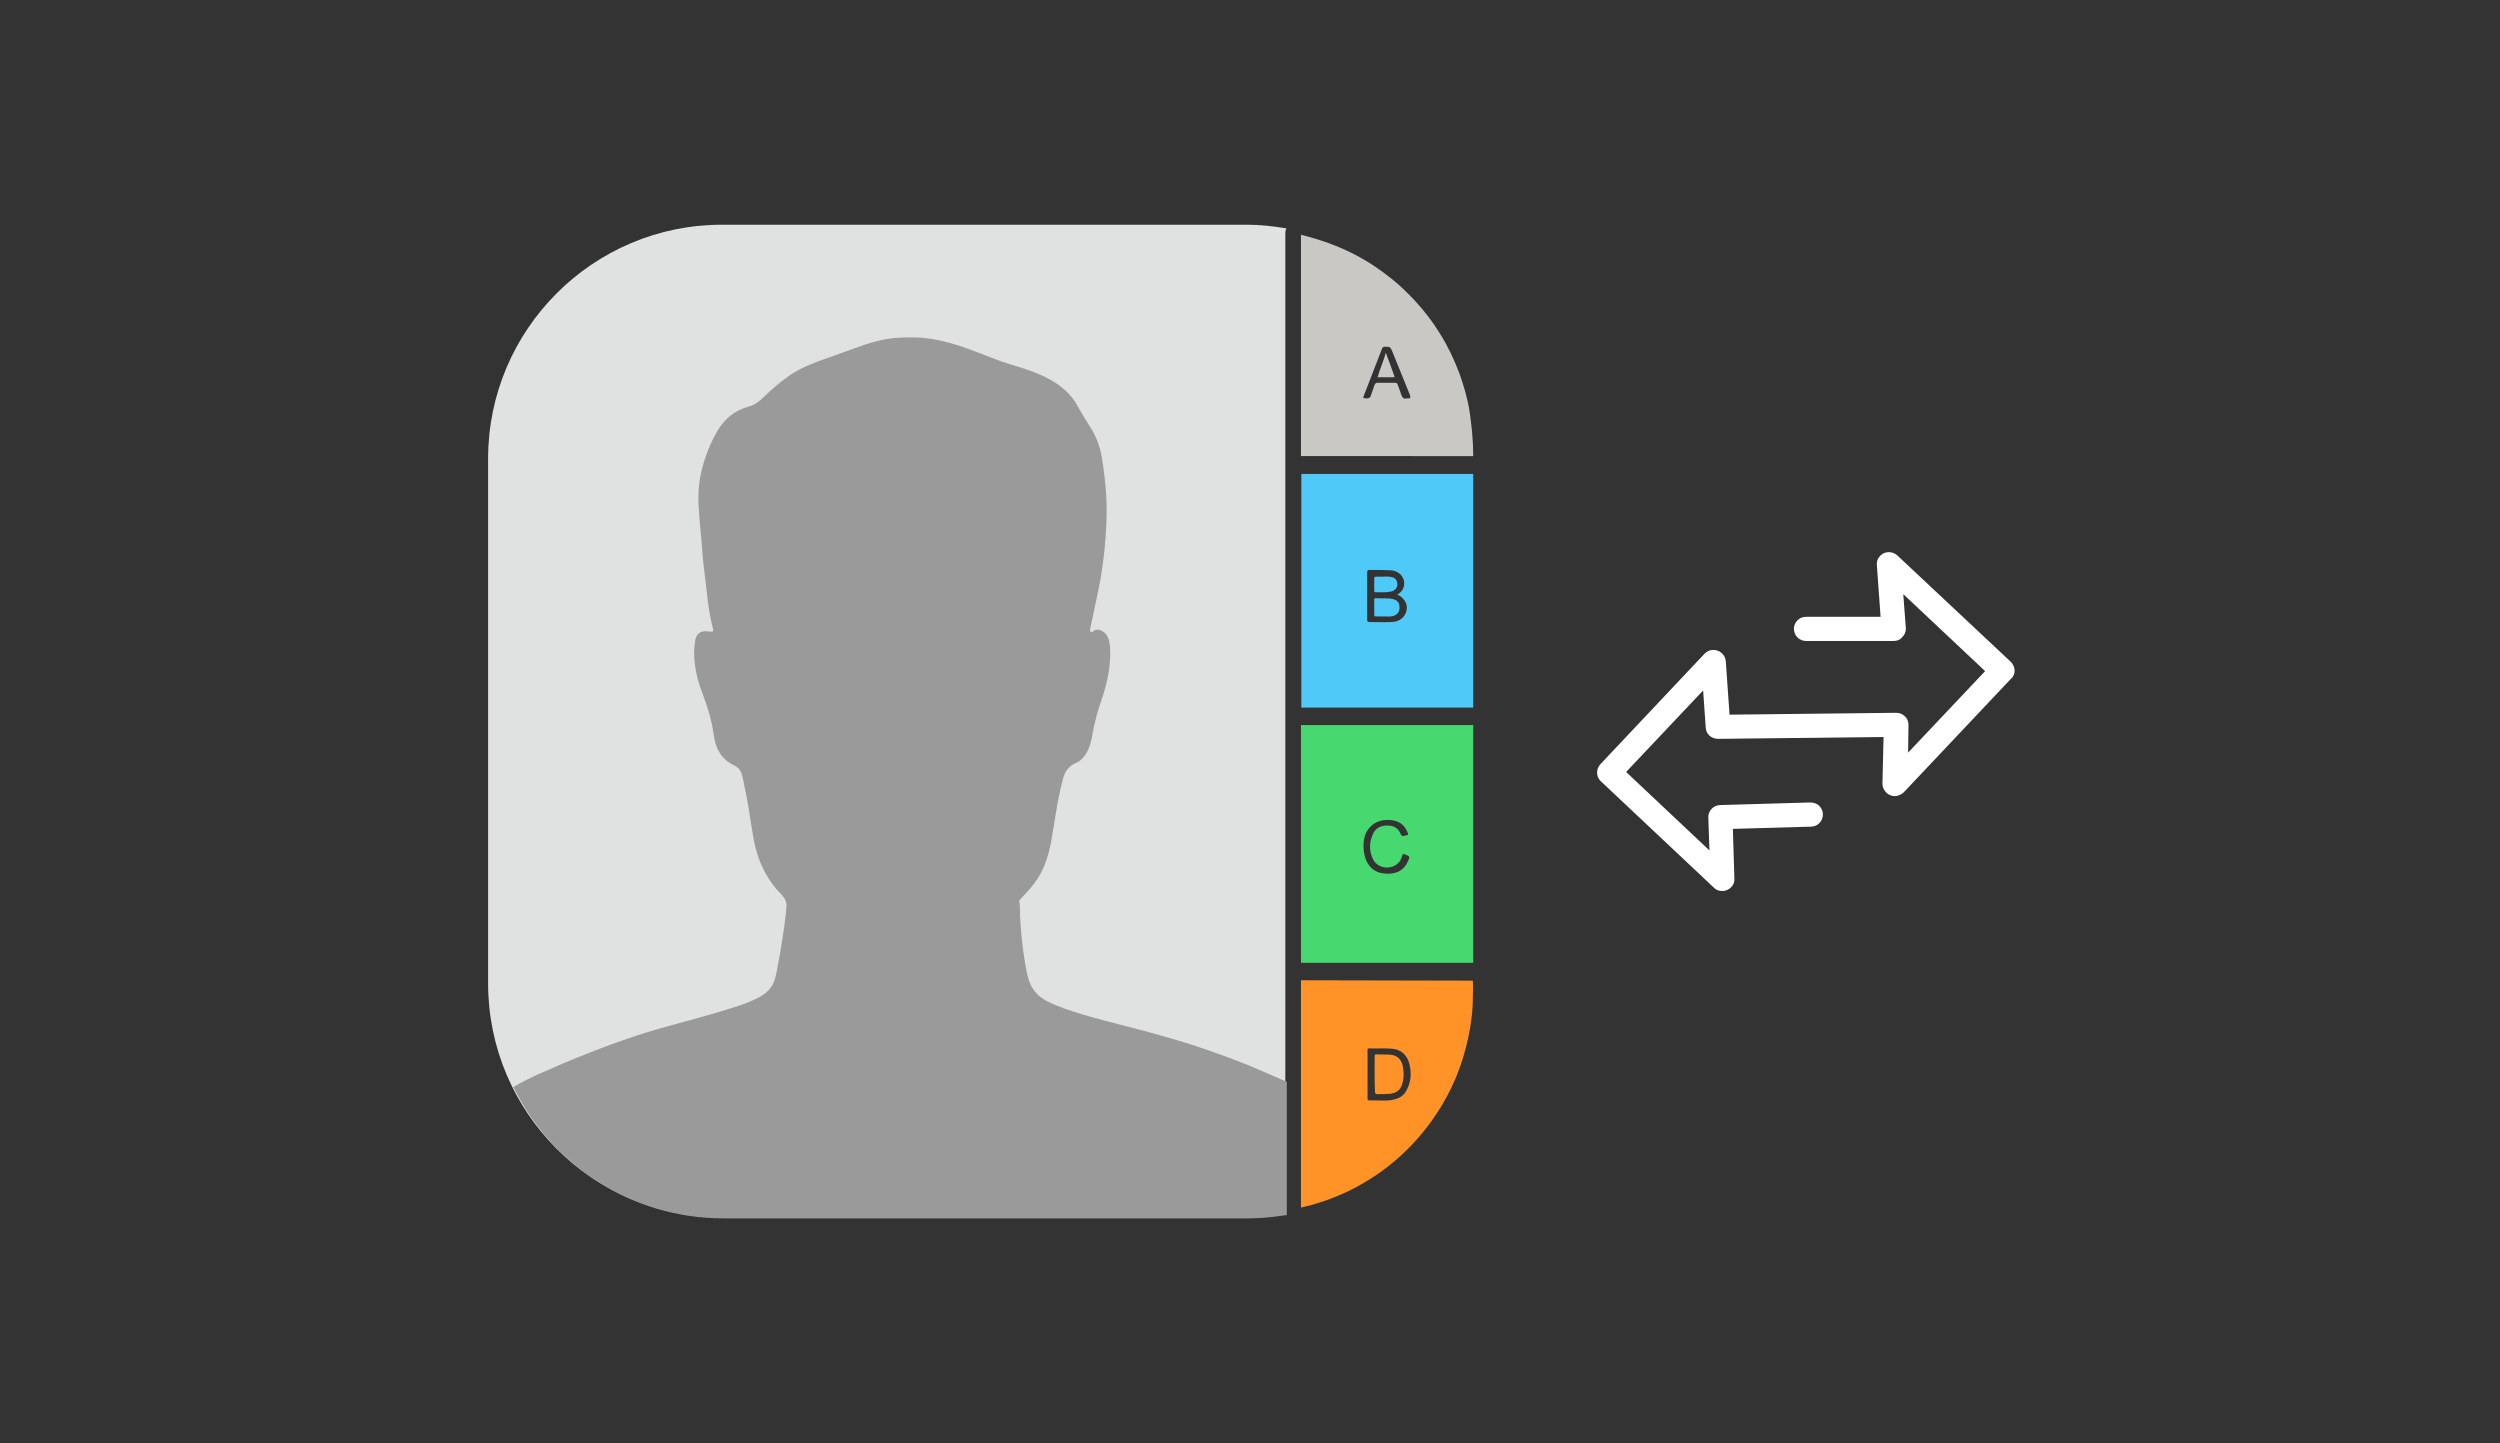 <?xml version="1.0" encoding="utf-8"?>
<!-- Generator: Adobe Illustrator 23.0.3, SVG Export Plug-In . SVG Version: 6.00 Build 0)  -->
<svg version="1.1" id="Layer_1" xmlns="http://www.w3.org/2000/svg" xmlns:xlink="http://www.w3.org/1999/xlink" x="0px" y="0px"
	 viewBox="0 0 672 388" style="enable-background:new 0 0 672 388;" xml:space="preserve">
<rect x="0" y="0" width="672" height="388" fill="#333333" stroke="none"/>
<style type="text/css">
	.st0{fill:#FFFFFF;}
	.st1{fill:#E0E2E2;}
	.st2{fill:#47D86F;}
	.st3{fill:#4FC9F8;}
	.st4{fill:#FF9327;}
	.st5{fill:#C9C8C4;}
	.st6{fill:#9A9A9A;}
</style>
<g>
	<path class="st0" d="M541.5,179.9L541.5,179.9c-0.1-0.8-0.5-1.5-1-2L510,149.3c-1.3-1.2-3.4-1.2-4.6,0.1c-0.7,0.7-1,1.6-0.9,2.5
		l1,13.9h-20c-0.9,0-1.7,0.3-2.3,0.9c-0.6,0.6-1,1.4-1,2.3c0,1.8,1.4,3.3,3.3,3.3H509l0,0c0.9,0,1.7-0.3,2.3-1c0.6-0.6,1-1.4,1-2.3
		l-0.7-9.3l22,20.7l-20.7,21.9l0.1-7.4c0-0.9-0.3-1.7-0.9-2.3c-0.6-0.6-1.4-1-2.4-1l-44.8,0.5l-1-14.3c-0.1-1.8-1.7-3.2-3.5-3.1
		c-0.8,0-1.6,0.4-2.2,1l-28,29.7c-1.2,1.3-1.2,3.3,0,4.5l30.6,28.8c0.6,0.6,1.4,0.8,2.2,0.8c0.9,0,1.8-0.4,2.4-1.1
		c0.6-0.6,0.9-1.4,0.8-2.3l-0.4-13.3l21-0.6c1.8,0,3.2-1.5,3.2-3.3c0-0.9-0.4-1.7-1-2.3s-1.5-0.9-2.4-0.9l-24.3,0.7
		c-1.8,0.1-3.2,1.6-3.1,3.4l0.3,8.8l-22.4-21.1l20.7-21.9l0.7,10c0.1,1.7,1.5,3,3.3,3l44.5-0.5l-0.3,12.5c0,1.8,1.4,3.3,3.2,3.4
		c1,0,1.8-0.4,2.5-1l28.7-30.4C541.3,181.9,541.6,180.9,541.5,179.9z"/>
	<g>
		<path class="st1" d="M345.5,261.1c0-0.3,0-0.6,0-0.9l0,0c0-0.2,0-0.5,0-0.6v-67.2v-0.3v-65.9V126V62.9c0-0.4,0-1,0.3-1.5
			c-3.5-0.6-7-1-10.7-1h-141c-34.7,0-62.9,28.2-62.9,62.9v141c0,34.8,28.2,62.9,62.9,62.9h141c3.6,0,7-0.4,10.4-0.9L345.5,261.1z"/>
		<path class="st2" d="M349.7,194.9v63.9H396v-63.9H349.7z M378.4,231.6c-1.2,2.7-3.6,3.5-6.3,3.2c-3.6-0.3-5.2-3.2-5.5-6
			c-0.2-1.9-0.1-3.8,0.9-5.5c1.3-2,3.2-2.9,5.5-2.9c2.8,0,4.5,1.1,5.4,3.5c0.2,0.4,0.1,0.6-0.3,0.6c-0.1,0-0.3,0-0.4,0.1
			c-0.6,0.3-1,0.1-1.3-0.6c-0.6-1.5-1.9-2.1-3.5-2.1c-1.8,0-3.2,0.7-3.9,2.4c-1,2.2-1,4.5,0.1,6.7c1.2,2.5,5,3,6.9,0.8
			c0.5-0.5,0.7-1.1,0.9-1.8c0.1-0.3,0.2-0.5,0.6-0.4C379,230.2,379.1,230.2,378.4,231.6z"/>
		<path class="st3" d="M396,127.4h-46.2v62.8h4.5H396V127.4z M377.4,165.6c-0.9,1.2-2.2,1.6-3.6,1.6c-1.9,0.1-3.9,0-5.8,0
			c-0.4,0-0.5-0.2-0.5-0.5c0-4.3,0-8.6,0-12.9c0-0.5,0.2-0.6,0.6-0.6c1.9,0,3.9,0,5.8,0.1c2.6,0.2,4.2,2.5,3.3,4.8
			c-0.3,0.8-0.9,1.3-1.6,1.7C378.1,161,378.9,163.5,377.4,165.6z"/>
		<path class="st4" d="M349.7,263.5v27.8v9.8v23.5c4.5-1,8.7-2.5,12.7-4.4c10.7-5.2,19.2-13.1,25.3-23.3c3.7-6.2,6.1-12.9,7.4-20.2
			c0.5-2.8,0.8-5.6,0.8-8.3c0-1.6,0.1-3.2,0-4.8L349.7,263.5z M377.9,293.4c-0.9,1.5-2.3,2-3.9,2.3c-1.9,0.3-3.9,0-5.9,0.1
			c-0.5,0-0.5-0.3-0.5-0.6c0-2.1,0-4.3,0-6.4s0-4.3,0-6.4c0-0.3-0.1-0.6,0.4-0.6c2.1,0.1,4.1-0.1,6.2,0.1c2.3,0.2,3.8,1.5,4.5,3.6
			C379.5,288.1,379.4,290.9,377.9,293.4z"/>
		<path class="st5" d="M395.7,116.2c-0.2-1.9-0.4-3.9-0.7-5.8c-0.6-3.6-1.6-6.9-2.7-10c-1.4-3.7-3.1-7.3-5.1-10.5
			c-2-3.3-4.3-6.3-6.9-9.1c-1.8-1.9-3.7-3.8-5.9-5.6c-3.2-2.6-6.6-4.9-10.3-6.8c-4.4-2.3-9.2-4-14.4-5.3v52.6v6.9h5.4H396
			C396,120.5,395.9,118.3,395.7,116.2z M378,107.1c-0.7,0.2-1-0.2-1.3-0.9c-0.3-1-0.7-1.9-1-2.8c-0.1-0.4-0.3-0.5-0.7-0.5
			c-1.6,0-3.2,0-4.8,0c-0.4,0-0.5,0.2-0.7,0.5c-0.3,1-0.7,1.9-1,2.9c-0.2,0.6-0.5,0.8-1.1,0.8c-1.1-0.1-1.1,0-0.7-1
			c1.6-4.1,3.2-8.3,4.8-12.4c0.1-0.3,0.3-0.5,0.7-0.5c1.5,0,1.5,0,2.1,1.4c1.6,3.9,3.1,7.7,4.7,11.6
			C379.2,107.1,379.2,107.1,378,107.1z"/>
		<g>
			<path class="st3" d="M374.3,161c-1.5-0.3-3.1-0.1-4.6-0.2c-0.3,0-0.3,0.2-0.3,0.5c0,1.3,0,2.6,0,3.9c0,0.4,0.1,0.5,0.5,0.5
				c0.6,0,1.3,0,2.1,0c0.7,0,1.6,0.1,2.4-0.1c1.2-0.3,1.8-1.1,1.8-2.3C376.2,162,375.6,161.3,374.3,161z"/>
			<path class="st3" d="M369.8,159.2c1.4,0,2.8,0.1,4.1-0.2c1-0.2,1.7-0.9,1.7-1.9c0-1.1-0.5-1.8-1.6-2c-0.8-0.2-1.5-0.1-2.2-0.1
				s-1.3,0-1.9,0c-0.3,0-0.5,0.1-0.5,0.5c0,1.1,0,2.3,0,3.4C369.4,159.1,369.5,159.2,369.8,159.2z"/>
		</g>
		<path class="st4" d="M369.5,288.7c0-1.6,0-3.1,0-4.7c0-0.5,0.1-0.6,0.6-0.6c1.2,0.1,2.4,0,3.6,0.1c2.2,0.2,3.1,1.6,3.4,3.2
			c0.3,1.7,0.3,3.4-0.3,5c-0.5,1.4-1.6,2.1-3,2.3c-1.2,0.1-2.4,0.1-3.6,0.1c-0.5,0-0.6-0.2-0.6-0.6
			C369.5,291.9,369.5,290.2,369.5,288.7z"/>
		<path class="st5" d="M372.5,94.8c0.8,2.2,1.6,4.2,2.3,6.3c0.1,0.3,0,0.3-0.2,0.3c-1.4,0-2.8,0-4.3,0
			C370.9,99.2,371.9,97.1,372.5,94.8z"/>
		<path class="st6" d="M312.9,278.6c-7.1-2.1-14.4-3.7-21.5-5.8c-3.4-1-6.8-2.1-10-3.7c-2.7-1.4-4.4-3.6-5.1-6.5
			c-0.5-1.9-0.8-3.9-1.1-5.9c-0.5-3.4-0.8-6.8-1-10.2c0-1.4,0-2.8-0.2-4.2c0-0.3,0.1-0.4,0.3-0.6c0.8-0.8,1.5-1.7,2.3-2.5
			c2.1-2.4,3.7-5,4.7-8.1c1.2-3.4,1.6-7.1,2.2-10.6c0.6-3.7,1.2-7.3,2.2-11c0.5-2.1,1.6-3.7,3.7-4.5c0.5-0.2,1-0.6,1.4-1
			c1.6-1.6,2.3-3.7,2.7-5.8c0.6-3.6,1.5-7,2.7-10.4c1.5-4.4,2.4-8.9,2.2-13.6c-0.1-1.1-0.2-2.1-0.7-3.1c-0.5-0.9-1.2-1.5-2.2-1.8
			c-0.7-0.2-1.3,0-1.8,0.5c-0.1,0.2-0.3,0.2-0.5,0c-0.2-0.1-0.2-0.3-0.2-0.4c0-0.3,0.1-0.7,0.2-1.1c0.9-4.4,1.9-8.7,2.7-13.1
			c0.8-4.8,1.3-9.7,1.5-14.6c0.1-2.7,0.1-5.5-0.1-8.2c-0.2-3.1-0.6-6.2-1.1-9.3c-0.5-3-1.5-5.8-3.2-8.4c-1.1-1.7-2.2-3.5-3.2-5.3
			c-0.6-1.2-1.4-2.3-2.3-3.3c-2.3-2.6-5.2-4.2-8.4-5.6c-3.3-1.4-6.8-2.3-10.1-3.4c-4.3-1.6-8.5-3.4-12.9-4.7c-3.5-1-7-1.7-10.6-1.7
			c-1.4,0-2.8,0-4.2,0.1c-3.1,0.2-6.1,0.9-9,1.9c-3.2,1.1-6.3,2.3-9.5,3.4c-3.5,1.2-7,2.5-10.1,4.5c-2.7,1.8-5.1,3.9-7.5,6.2
			c-1.1,1.1-2.4,2.1-4,2.5c-3.7,1-6.5,3.3-8.4,6.6c-1.9,3.3-3.3,6.8-4.2,10.6c-0.8,3.2-1,6.5-0.8,9.8c0.2,3.2,0.5,6.3,0.8,9.5
			c0.2,2.2,0.3,4.5,0.6,6.7c0.3,2.5,0.6,5,0.9,7.6c0.3,2.8,0.7,5.5,1.4,8.2c0.4,1.6,0.4,1.6-1.3,1.4c-1.8-0.2-3,0.6-3.3,2.3
			c-0.4,2.2-0.4,4.4-0.1,6.6c0.3,2.6,1,5.2,2,7.7c1.4,3.7,2.6,7.6,3.1,11.5c0.5,3.5,2,6.3,5.4,7.9c1,0.5,1.8,1.3,2.1,2.4
			c0.3,1.2,0.6,2.4,0.8,3.7c1,4.4,1.5,8.8,2.3,13.3c1,5.9,3.4,11.2,7.7,15.5c0.8,0.9,1.3,1.9,1.2,3.2c-0.1,1.5-0.3,3-0.5,4.5
			c-0.6,4.6-1.4,9.2-2.3,13.7c-0.5,2.6-1.8,4.5-4.1,5.8c-1.9,1.1-4,1.9-6.1,2.6c-6.4,2.1-12.9,3.8-19.4,5.6
			c-7.3,2-14.4,4.5-21.4,7.3c-4.6,1.8-9.2,3.8-13.7,5.8c-2,1-4,1.9-5.9,3.1c10.2,20.9,31.6,35.3,56.5,35.3h141c3.6,0,7-0.4,10.4-0.9
			v-35.8c-3.5-1.5-7-3.1-10.4-4.5C327.9,283.3,320.5,280.7,312.9,278.6z"/>
	</g>
</g>
</svg>
